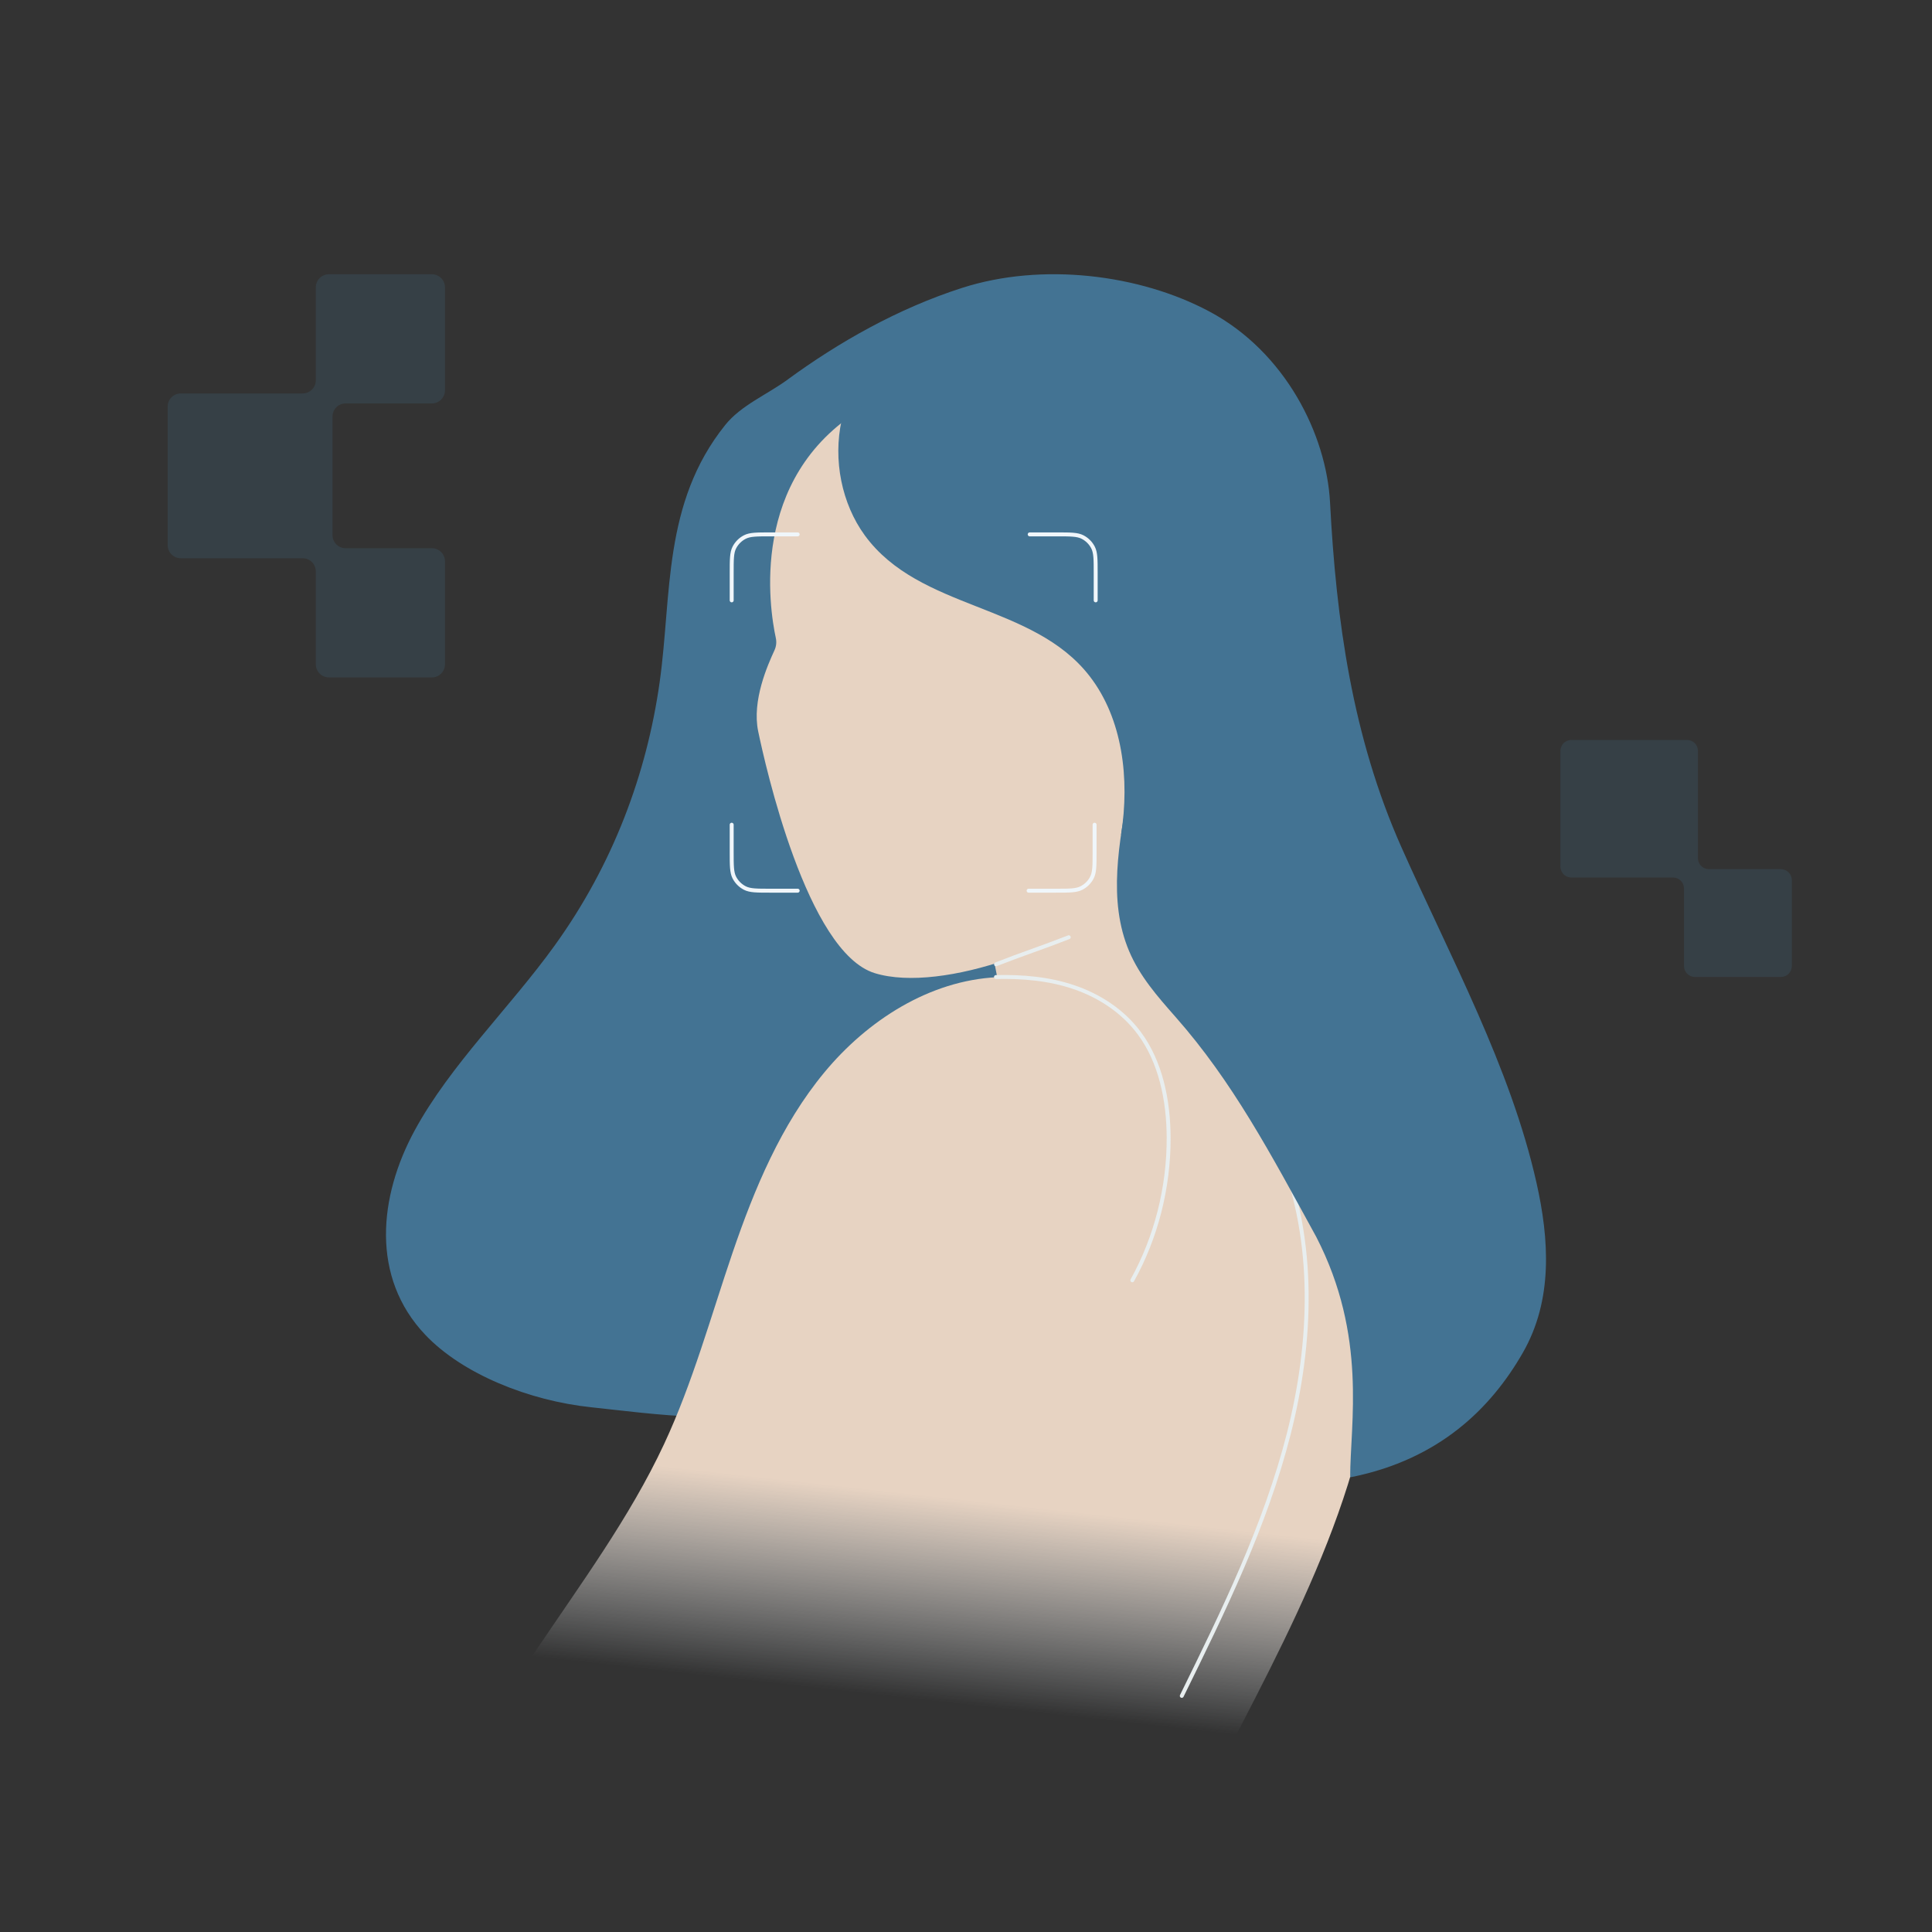 <svg width="345" height="345" viewBox="0 0 345 345" fill="none" xmlns="http://www.w3.org/2000/svg">
<rect x="0" y="0" width="345" height="345" fill="#333333" stroke="none"/>
<g clip-path="url(#clip0_538_5522)">
<path d="M140.685 67.756L188.223 74.161L225.961 214.715L144.004 243.959C136.953 242.165 146.508 251.791 139.457 249.994C135.264 255.252 115.335 252.317 105.639 251.305C94.461 250.139 82.596 245.366 75.953 238.371C66.152 228.056 67.653 213.627 74.048 201.867C80.444 190.107 91.032 179.976 99.068 168.815C109.494 154.335 115.494 138.173 117.798 121.799C119.989 106.239 118.302 89.847 129.503 75.892C132.342 72.355 136.981 70.47 140.688 67.759" fill="#437393"/>
<path d="M168.172 247.551C181.437 243.38 191.777 270.675 241.447 263.741C256.968 260.568 266.203 251.559 271.939 241.549C277.354 232.102 276.648 221.289 274.356 211.131C269.709 190.547 259.063 171.084 250.259 151.303C241.454 131.521 238.6 110.642 237.51 89.774C236.874 77.59 229.524 62.88 216.004 55.648C203.449 48.928 186.031 46.851 171.847 51.394C160.332 55.082 149.701 61.154 140.684 67.753L187.795 229.911L168.172 247.551Z" fill="#437393"/>
<path d="M206.533 87.101C199.079 67.53 176.397 59.141 153.72 73.119C133.753 85.429 137.384 108.572 138.54 113.932C138.699 114.669 138.617 115.425 138.303 116.112C137.081 118.769 134.25 125.106 135.39 130.594C136.635 136.571 144.09 170.05 156.206 173.777C168.322 177.504 192.408 168.363 200.32 159.485C203.043 156.429 216.862 136.652 216.862 136.652L215.233 85.235L206.533 87.101Z" fill="#E7D3C2"/>
<path d="M212.285 126.797C214.395 129.02 218.099 129.082 220.802 127.639C223.506 126.196 225.379 123.578 226.861 120.89C229.013 116.985 230.576 112.544 230.014 108.118C229.801 106.462 229.258 104.779 228.078 103.592C225.782 101.281 221.76 101.63 219.08 103.484C216.4 105.338 214.744 108.301 213.177 111.159C213.177 111.159 207.127 121.363 212.285 126.793V126.797Z" fill="#E8E8E8"/>
<path d="M220.159 116.926C213.255 134.558 218.34 154.559 225.678 172.012C233.016 189.465 242.662 206.383 245.113 225.159C248.887 254.077 235.099 282.076 221.699 307.976C203.757 342.658 185.482 378.317 181.099 417.117L190.849 444.305C190.244 451.127 186.389 457.403 181.176 461.847C175.964 466.288 169.487 469.034 162.858 470.752C153.728 473.118 144.121 473.63 134.79 472.253C122.053 470.376 110.029 465.039 99.061 458.303C90.959 453.326 79.479 445.061 79.339 435.555C78.978 411.35 83.175 385.984 92.219 363.528C85.692 364.393 79.401 359.514 76.888 353.428C74.371 347.347 74.937 340.416 76.442 334.009C83.113 305.626 106.271 284.267 118.597 257.847C123.713 246.879 126.909 235.138 130.818 223.689C134.728 212.236 139.479 200.841 147.193 191.517C154.904 182.193 165.988 175.084 178.074 174.498L168.168 123.442L206.674 114.568L220.163 116.926H220.159Z" fill="url(#paint0_linear_538_5522)"/>
<path d="M177.848 174.472C182.552 174.364 187.307 174.759 191.795 176.288C196.282 177.816 200.502 180.531 203.442 184.494C207.27 189.649 208.658 196.494 208.685 203.103C208.728 212.036 206.455 220.968 202.201 228.624" stroke="#E8EEEF" stroke-width="0.7" stroke-miterlimit="10" stroke-linecap="round"/>
<path d="M228.76 206.157C234.938 221.88 234.31 239.624 230.148 255.999C225.987 272.374 218.482 287.671 211.031 302.836" stroke="#E8EEEF" stroke-width="0.7" stroke-miterlimit="10" stroke-linecap="round"/>
<path d="M177.861 172.196C182.516 170.369 186.196 169.189 190.85 167.362" stroke="#E8EEEF" stroke-width="0.7" stroke-miterlimit="10" stroke-linecap="round"/>
<path d="M209.975 181.663C220.125 193.197 226.844 205.889 235.056 220.894C244.191 238.61 241.102 254.227 241.102 263.787C246.564 250.434 250.94 212.066 246.45 198.185C241.959 184.304 236.41 170.745 233.822 156.255C230.528 137.797 232.187 118.738 231.824 99.912C231.676 92.295 231.148 84.476 228.276 77.588C226.068 72.29 222.551 67.787 218.544 64.079C201.762 48.565 170.185 42.514 158.706 63.315C155.583 68.973 149.814 73.643 150.13 80.306C150.466 87.385 157.475 91.333 163.59 92.884C170.46 94.626 177.548 95.254 184.298 97.519C191.047 99.784 197.676 104.027 201.087 110.997C209.673 128.539 193.967 151.771 201.632 169.853C203.544 174.363 206.731 177.981 209.853 181.524L209.975 181.663Z" fill="#437393"/>
<path d="M150.29 75.067C148.731 82.126 150.308 89.956 154.428 95.603C164.243 109.05 184.457 107.638 194.6 120.775C200.447 128.349 201.773 139.011 200.189 149.091L218.454 125.914L221.423 78.026L167.707 62.927L150.287 75.063L150.29 75.067Z" fill="#437393"/>
<path opacity="0.2" d="M79.462 100.24C79.462 98.945 78.413 97.896 77.119 97.896H61.719C60.425 97.896 59.376 96.847 59.376 95.553V74.387C59.376 73.093 60.425 72.044 61.719 72.044H77.119C78.413 72.044 79.462 70.995 79.462 69.7V51.317C79.462 50.023 78.413 48.973 77.119 48.973H58.735C57.441 48.973 56.392 50.023 56.392 51.317V67.912C56.392 69.207 55.343 70.256 54.048 70.256H32.285C30.991 70.256 29.941 71.305 29.941 72.599V97.346C29.941 98.64 30.991 99.689 32.285 99.689H54.048C55.343 99.689 56.392 100.738 56.392 102.032V118.623C56.392 119.917 57.441 120.967 58.735 120.967H77.119C78.413 120.967 79.462 119.917 79.462 118.623V100.24Z" fill="#437393"/>
<path opacity="0.2" d="M303.209 153.252C303.209 154.332 304.085 155.207 305.165 155.207H318.015C319.095 155.207 319.971 156.083 319.971 157.163V172.506C319.971 173.586 319.095 174.462 318.015 174.462L302.671 174.461C301.591 174.461 300.716 173.586 300.716 172.506V158.657C300.716 157.577 299.84 156.701 298.76 156.701H280.598C279.518 156.701 278.643 155.826 278.643 154.746V134.091C278.643 133.011 279.518 132.135 280.598 132.135H301.253C302.333 132.135 303.209 133.011 303.209 134.091V153.252Z" fill="#437393"/>
<path d="M142.441 95.425H137.56C135.144 95.425 133.936 95.425 133.013 95.895C132.202 96.309 131.542 96.969 131.128 97.781C130.658 98.703 130.658 99.911 130.658 102.327V107.208" stroke="#F0F6FA" stroke-width="0.705" stroke-linecap="round" stroke-linejoin="round"/>
<path d="M142.441 159.052H137.56C135.144 159.052 133.936 159.052 133.013 158.582C132.202 158.168 131.542 157.508 131.128 156.697C130.658 155.774 130.658 154.566 130.658 152.15V147.269" stroke="#F0F6FA" stroke-width="0.705" stroke-linecap="round" stroke-linejoin="round"/>
<path d="M183.679 159.052H188.559C190.975 159.052 192.183 159.052 193.106 158.582C193.917 158.168 194.577 157.508 194.991 156.697C195.461 155.774 195.461 154.566 195.461 152.15V147.269" stroke="#F0F6FA" stroke-width="0.705" stroke-linecap="round" stroke-linejoin="round"/>
<path d="M183.876 95.425H188.757C191.172 95.425 192.38 95.425 193.303 95.895C194.115 96.309 194.775 96.969 195.188 97.781C195.658 98.703 195.658 99.911 195.658 102.327V107.208" stroke="#F0F6FA" stroke-width="0.705" stroke-linecap="round" stroke-linejoin="round"/>
</g>
<defs>
<linearGradient id="paint0_linear_538_5522" x1="204.258" y1="-25.435" x2="149.85" y2="463.157" gradientUnits="userSpaceOnUse">
<stop offset="0.6" stop-color="#E7D3C2"/>
<stop offset="0.674" stop-color="#E3EAEF" stop-opacity="0"/>
</linearGradient>
<clipPath id="clip0_538_5522">
<rect width="345" height="345" fill="white"/>
</clipPath>
</defs>
</svg>
